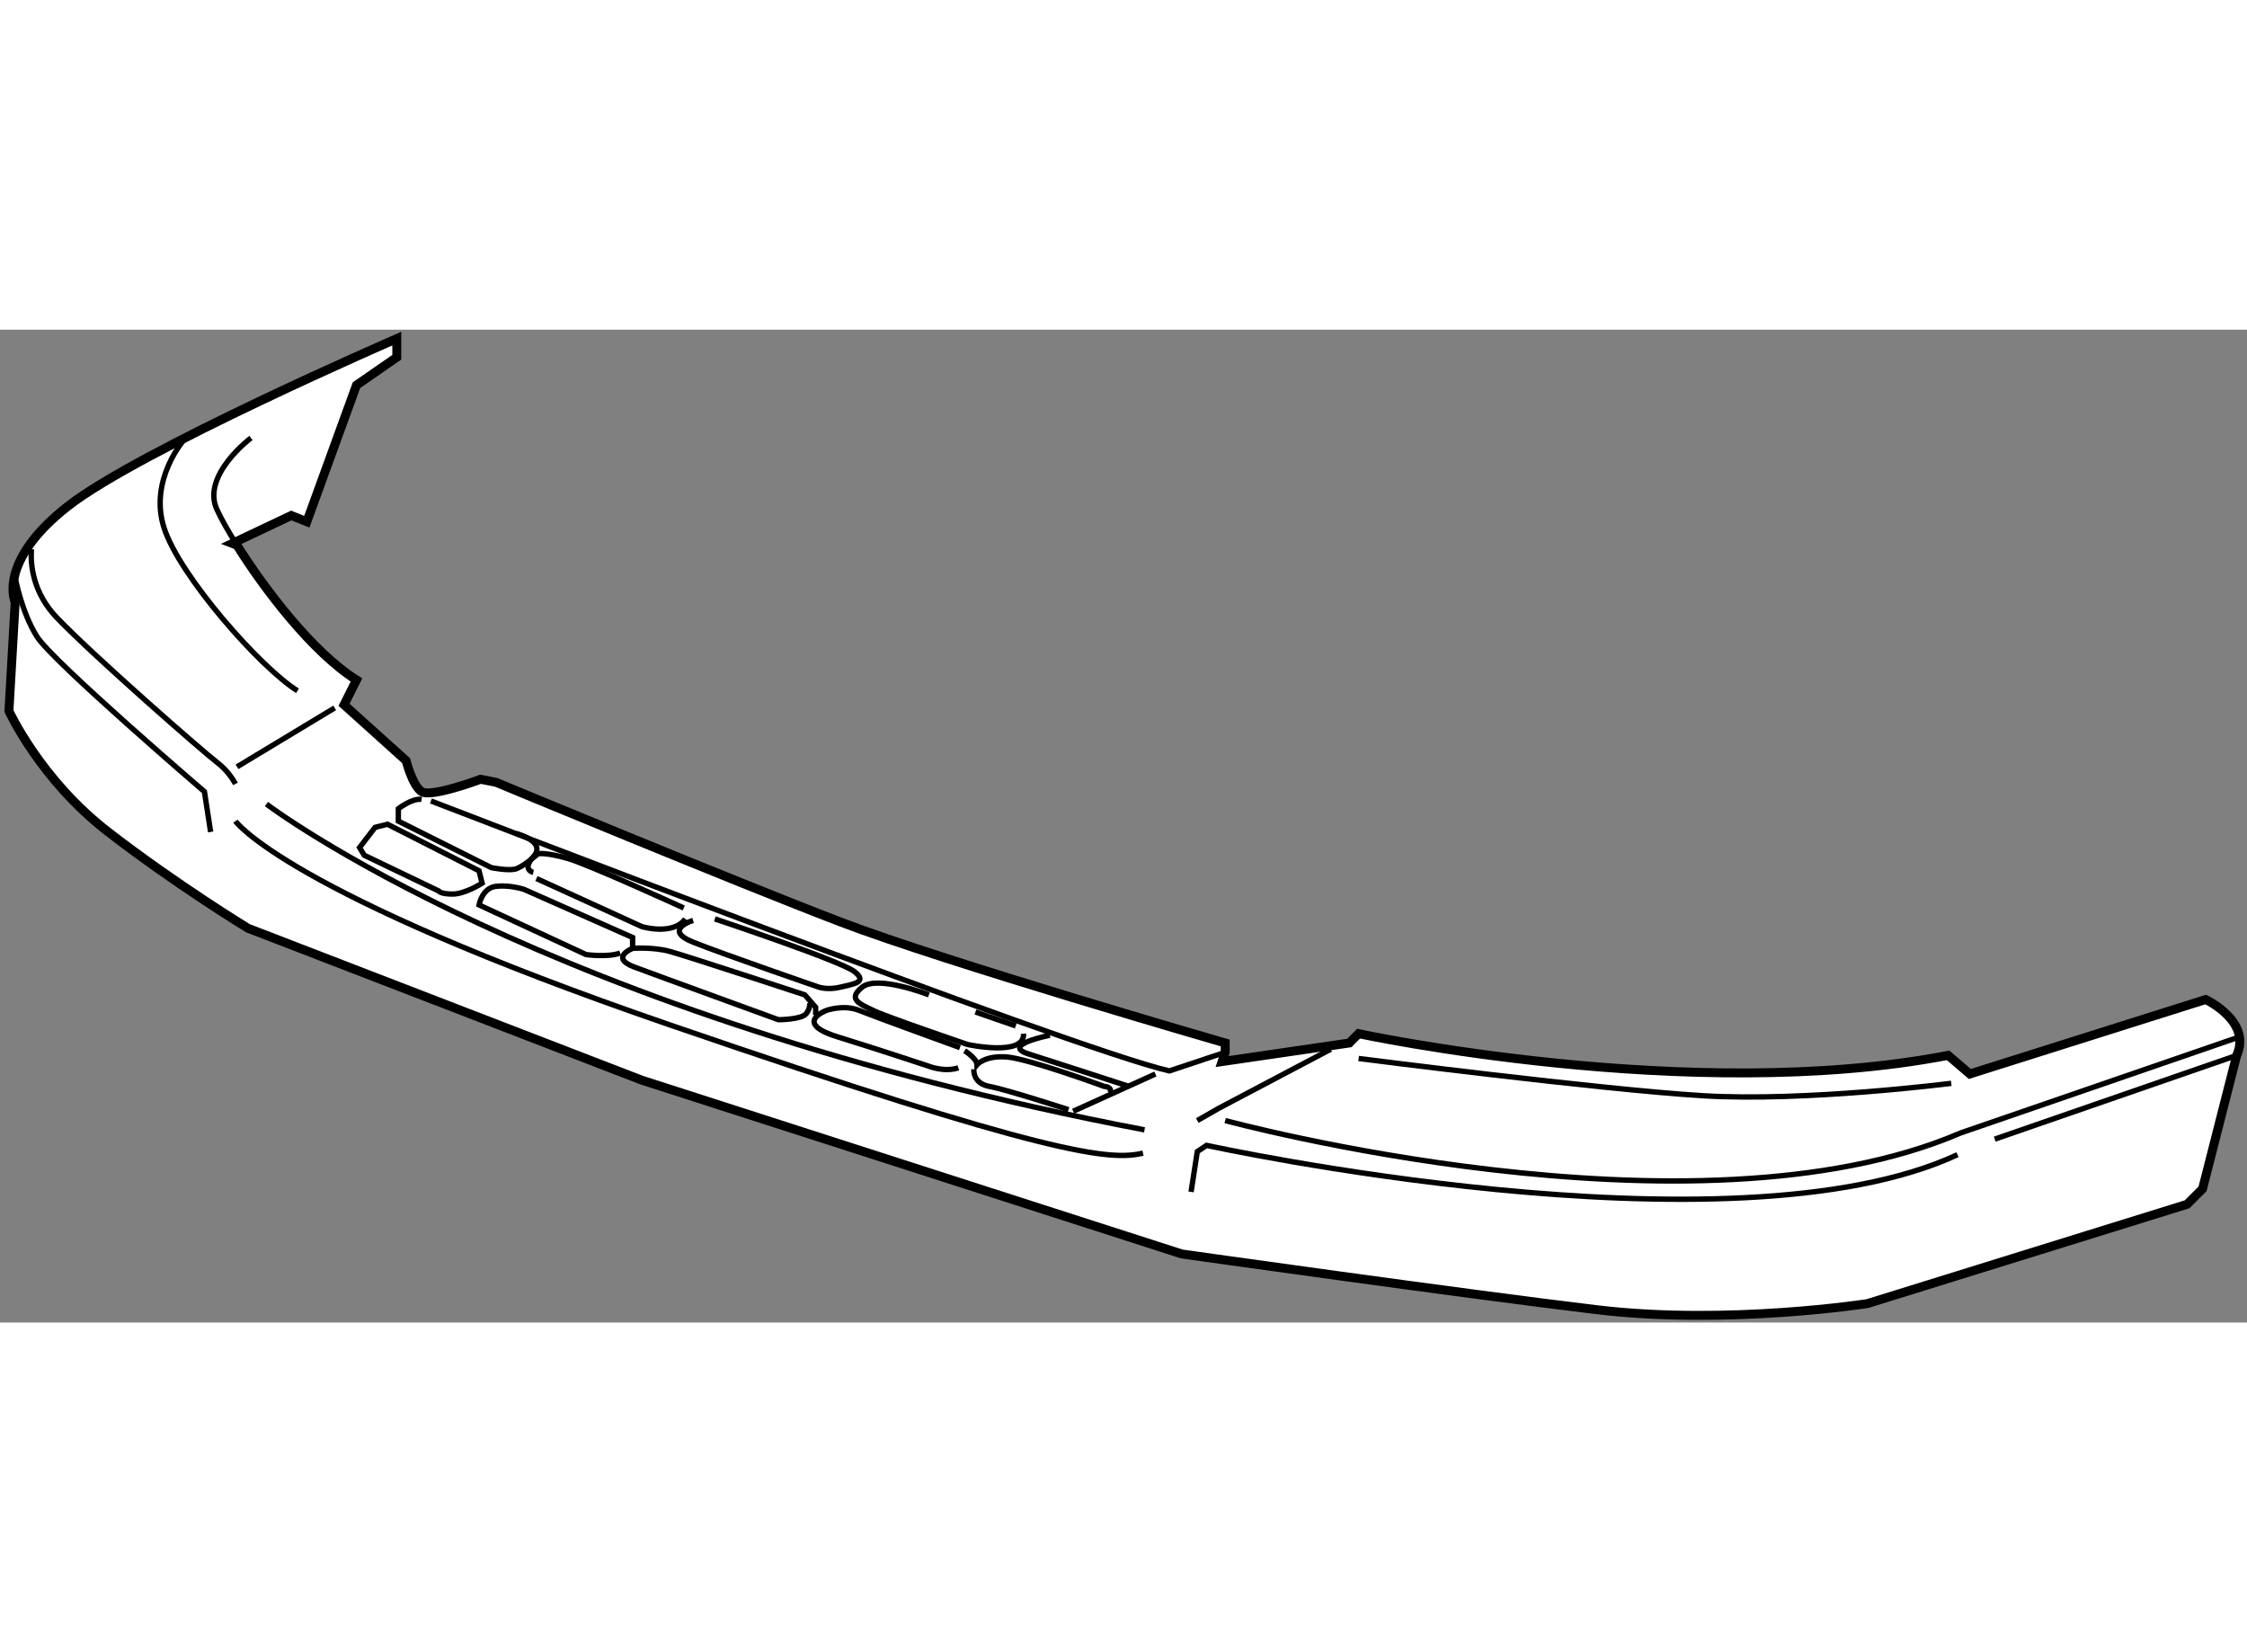 <?xml version="1.0" encoding="utf-8"?>
<!-- Generator: Adobe Illustrator 15.1.0, SVG Export Plug-In . SVG Version: 6.00 Build 0)  -->
<!DOCTYPE svg PUBLIC "-//W3C//DTD SVG 1.1//EN" "http://www.w3.org/Graphics/SVG/1.1/DTD/svg11.dtd">
<svg version="1.1" xmlns="http://www.w3.org/2000/svg" xmlns:xlink="http://www.w3.org/1999/xlink" x="0px" y="0px" width="244.8px"
	 height="180px" viewBox="79.822 4.283 125.724 55.551" enable-background="new 0 0 244.8 180" xml:space="preserve">
	
<rect x="79.822" y="4.283" width="125.724" height="55.551" fill="#808080" stroke="none"/>
	
<g><path fill="#FFFFFF" stroke="#000000" stroke-width="0.5" d="M93.077,16.338c1.545,2.465,4.216,5.981,6.69,7.544l-0.695,1.388
			l3.472,3.126c0,0,0.347,1.388,0.869,1.735c0.52,0.348,3.298-0.693,3.298-0.693l0.868,0.171c0,0,13.367,5.556,19.269,7.813
			c5.903,2.256,21.526,6.771,21.526,6.771v0.52l-0.173,0.52l7.118-1.04l0.52-0.521c0,0,18.579,3.992,32.983,1.214l1.218,1.041
			l13.192-4.166c0,0,2.604,1.216,1.737,3.125l-1.909,7.466l-0.867,0.867l-17.883,5.555c0,0-7.812,1.216-15.101,0.348
			c-7.295-0.869-23.265-3.124-23.265-3.124l-30.208-9.723L93.69,37.77c0,0-3.993-2.431-7.812-5.383
			c-3.819-2.949-5.556-6.77-5.556-6.77l0.349-6.076c0,0-1.043-2.258,2.951-5.383c3.993-3.125,18.401-9.375,18.401-9.375v1.042
			l-2.256,1.562l-2.778,7.64l-0.869-0.348l-3.298,1.562L93.077,16.338z"></path><path fill="none" stroke="#000000" stroke-width="0.3" d="M93.864,10.341c0,0-2.778,2.083-1.91,3.992
			c0.216,0.478,0.607,1.183,1.123,2.005"></path><path fill="none" stroke="#000000" stroke-width="0.3" d="M80.671,18.153c0,0,0.347,1.909,1.214,3.297
			c0.869,1.389,9.375,8.681,9.375,8.681l0.348,2.256"></path><path fill="none" stroke="#000000" stroke-width="0.3" d="M146.465,52.526l0.348-2.256l0.521-0.348c0,0,29.34,6.423,42.014,0.521"></path><path fill="none" stroke="#000000" stroke-width="0.3" d="M148.374,48.533c0,0,26.214,7.119,41.146,0.695l15.623-5.383"></path><line fill="none" stroke="#000000" stroke-width="0.3" x1="191.431" y1="49.574" x2="204.97" y2="44.887"></line><path fill="none" stroke="#000000" stroke-width="0.3" d="M188.998,46.45c0,0-8.158,1.042-13.888,0.695
			c-5.729-0.348-19.271-2.084-19.271-2.084"></path><polyline fill="none" stroke="#000000" stroke-width="0.3" points="154.28,44.541 148.028,47.839 146.813,48.533 		"></polyline><path fill="none" stroke="#000000" stroke-width="0.3" d="M103.933,30.652c0,0,35.938,13.889,41.316,15.104l3.125-1.042"></path><path fill="none" stroke="#000000" stroke-width="0.3" d="M94.731,30.825c0,0,15.452,11.806,49.13,18.229"></path><path fill="none" stroke="#000000" stroke-width="0.3" d="M100.808,32.129l-0.868,1.128l0.261,0.433l4.167,1.998
			c0,0,0.088,0.173,0.78,0.173c0.695,0,1.65-0.608,1.65-0.608l-0.174-0.695l-5.121-2.604L100.808,32.129z"></path><path fill="none" stroke="#000000" stroke-width="0.3" d="M109.922,33.604c0,0-0.869,0.78-1.302,0.867
			c-0.435,0.086-1.302-0.087-1.302-0.087l-5.208-2.604v-0.694c0,0,0.781-0.607,1.302-0.521"></path><path fill="none" stroke="#000000" stroke-width="0.3" d="M125.46,42.631v-0.434l-0.608-0.696c0,0-6.597-2.168-7.551-2.43
			c-0.955-0.26-2.083-0.173-2.083-0.173v-0.607l-6.075-2.692c0,0-0.782-0.26-1.563-0.172c-0.781,0.086-0.956,1.042-0.956,1.042
			l5.99,2.777c0,0,1.215,0.173,1.91-0.087"></path><path fill="none" stroke="#000000" stroke-width="0.3" d="M133.533,44.453c0,0-4.775-1.735-5.643-2.083
			c-0.867-0.346-1.823,0-1.823,0s-1.909,0.695,0.607,1.476c2.517,0.782,5.121,1.649,5.121,1.649s0.868,0.348,1.649,0.088"></path><path fill="none" stroke="#000000" stroke-width="0.3" d="M133.793,44.627c0,0,0.693,0.433,0.693,0.781
			c0,0,0.436-0.521,1.65-0.434c1.215,0.086,5.468,1.649,5.468,1.649s0.434,0,0.348,0.347"></path><line fill="none" stroke="#000000" stroke-width="0.3" x1="144.47" y1="45.928" x2="139.869" y2="48.013"></line><path fill="none" stroke="#000000" stroke-width="0.3" d="M115.217,38.898c0,0-1.302,0.52,0.087,1.042
			c1.388,0.52,8.073,2.951,8.073,2.951s1.302,0,1.563-0.348c0.26-0.346,0.174-0.608,0.174-0.608"></path><path fill="none" stroke="#000000" stroke-width="0.3" d="M134.313,45.669c0,0-0.086,0.78,0.869,0.955
			c0.955,0.173,4.426,1.301,4.426,1.301"></path><path fill="none" stroke="#000000" stroke-width="0.3" d="M109.835,34.991l5.902,2.691c0,0,1.737,0.521,2.431-0.432"></path><path fill="none" stroke="#000000" stroke-width="0.3" d="M109.922,33.604c0,0,0.434-0.088,1.649,0.26
			c1.215,0.348,6.51,2.777,6.51,2.777"></path><path fill="none" stroke="#000000" stroke-width="0.3" d="M118.602,37.335c0,0-1.735,0.522,0,1.216
			c1.736,0.694,7.031,2.517,7.031,2.517s0.521,0.174,1.215,0c0.695-0.173,1.563-0.26,0.781-0.869
			c-0.781-0.607-7.812-2.949-7.812-2.949"></path><path fill="none" stroke="#000000" stroke-width="0.3" d="M108.706,32.475c0,0,1.736,0.434,0.956,1.303
			c-0.662,0.736,0,0.868,0,0.868"></path><path fill="none" stroke="#000000" stroke-width="0.3" d="M131.796,41.501c0,0-2.864-1.127-3.732-0.433
			c-0.867,0.694-0.087,0.955,0.608,1.301c0.694,0.348,5.295,1.91,5.295,1.91s3.21,0.695,3.124-0.606"></path><path fill="none" stroke="#000000" stroke-width="0.3" d="M138.566,43.76c0,0-2.77,0.545-1.215,1.04
			c1.91,0.608,5.643,1.824,5.643,1.824"></path><line fill="none" stroke="#000000" stroke-width="0.3" x1="136.656" y1="43.239" x2="134.4" y2="42.458"></line><path fill="none" stroke="#000000" stroke-width="0.3" d="M92.996,31.781c0,0,2.778,3.994,24.218,11.371
			c21.44,7.378,24.739,7.639,26.561,7.204"></path><path fill="none" stroke="#000000" stroke-width="0.3" d="M81.578,16.567c-0.058,0.923,0.103,2.454,1.436,3.843
			c2.083,2.169,8.246,7.552,8.94,8.072c0.694,0.522,1.042,1.215,1.042,1.215"></path><line fill="none" stroke="#000000" stroke-width="0.3" x1="98.551" y1="25.443" x2="93.083" y2="28.742"></line><path fill="none" stroke="#000000" stroke-width="0.3" d="M90.131,10.427c0,0-1.996,2.257-1.129,4.948
			c0.869,2.692,5.382,7.812,7.466,9.113"></path></g>


</svg>